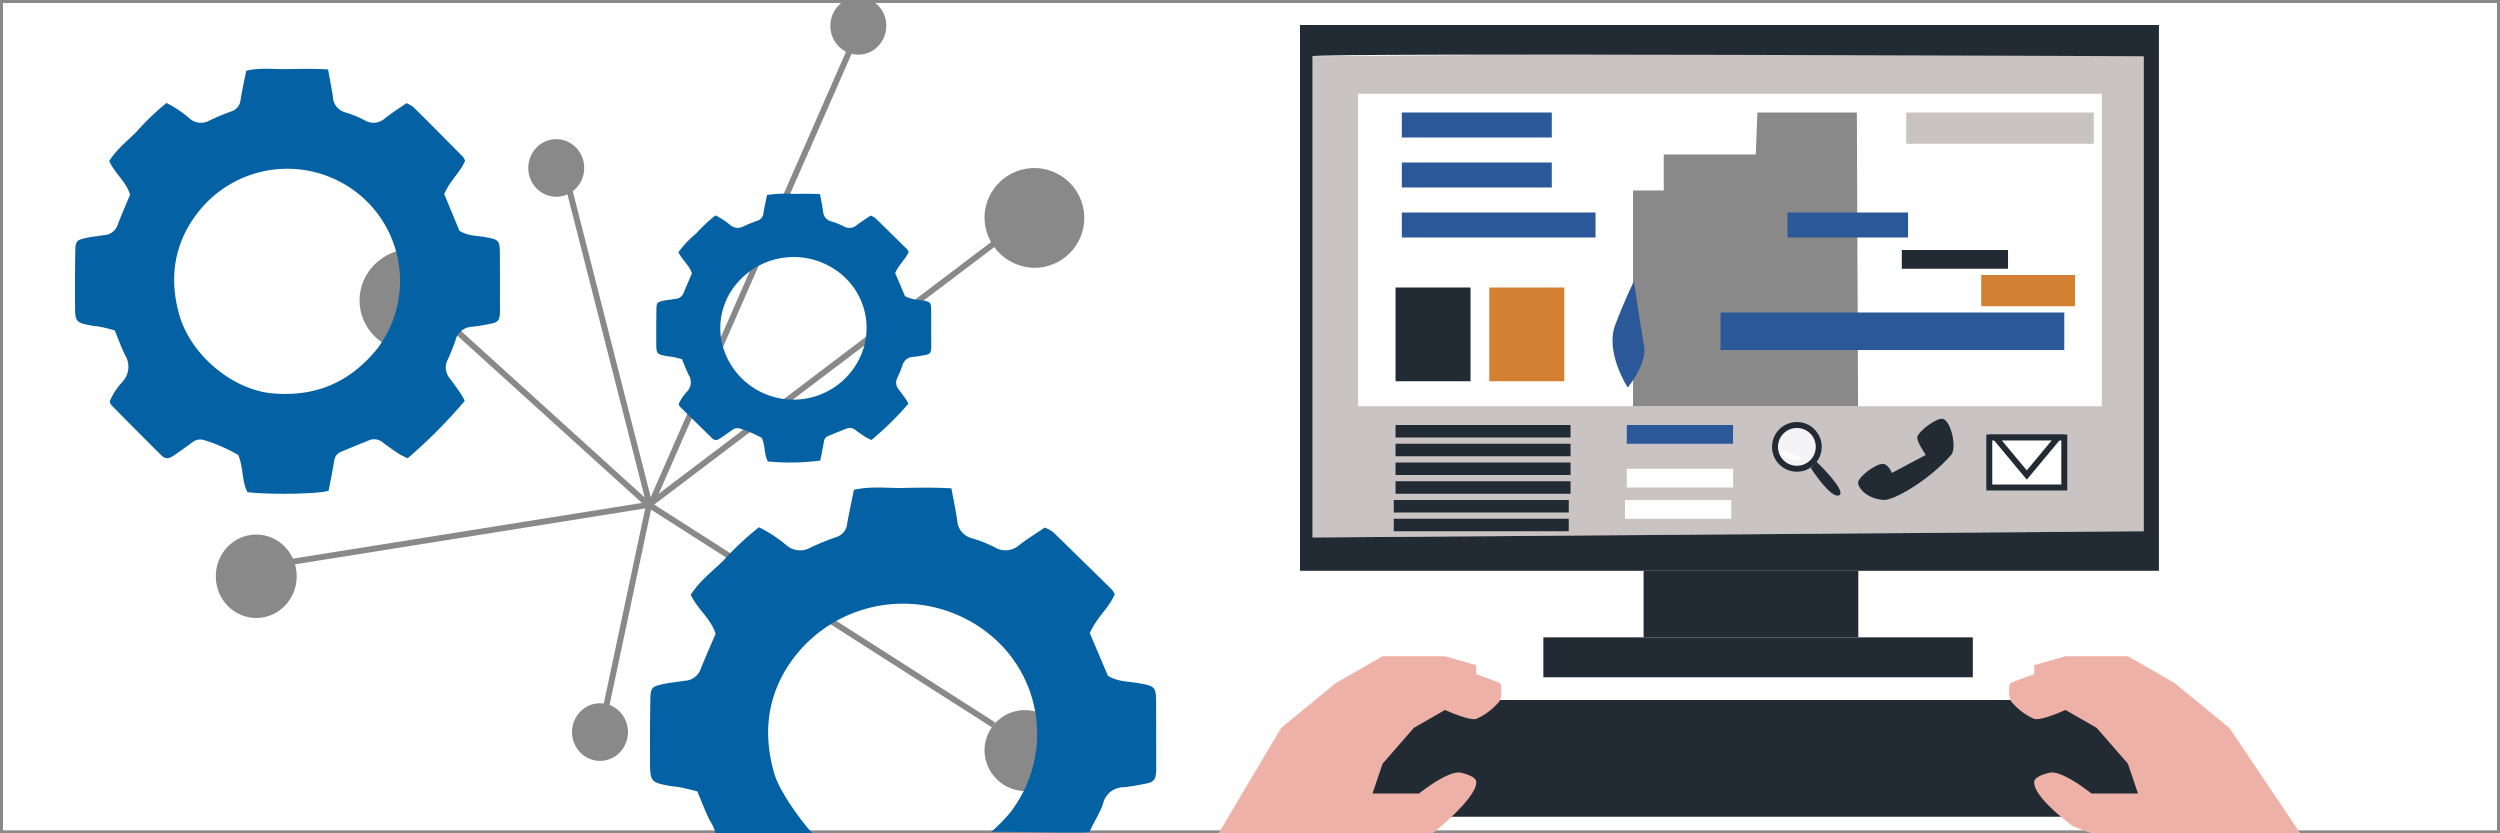 <svg id="img_manage04" xmlns="http://www.w3.org/2000/svg" xmlns:xlink="http://www.w3.org/1999/xlink" width="420" height="140" viewBox="0 0 420 140">
  <defs>
    <clipPath id="clip-path">
      <rect id="長方形_305" data-name="長方形 305" width="420" height="140" fill="none"/>
    </clipPath>
    <clipPath id="clip-path-3">
      <rect id="長方形_330" data-name="長方形 330" width="52.744" height="29.75" fill="none"/>
    </clipPath>
    <clipPath id="clip-path-4">
      <rect id="長方形_331" data-name="長方形 331" width="52.742" height="29.75" fill="none"/>
    </clipPath>
  </defs>
  <rect id="長方形_303" data-name="長方形 303" width="420" height="140" transform="translate(0 0)" fill="#fff"/>
  <g id="グループ_248" data-name="グループ 248" transform="translate(0 0)">
    <g id="グループ_247" data-name="グループ 247" clip-path="url(#clip-path)">
      <rect id="長方形_304" data-name="長方形 304" width="420" height="140" fill="none" stroke="#898989" stroke-miterlimit="10" stroke-width="1"/>
    </g>
  </g>
  <path id="パス_868" data-name="パス 868" d="M158,88.4V7.55L297.65,6.5V87.35Z" transform="translate(62.5 1.9)" fill="#c9c3c3"/>
  <g id="グループ_250" data-name="グループ 250" transform="translate(0 0)">
    <g id="グループ_249" data-name="グループ 249" clip-path="url(#clip-path)">
      <path id="パス_869" data-name="パス 869" d="M119,28.794a7.879,7.879,0,1,1,7.875,8.14A8.01,8.01,0,0,1,119,28.794" transform="translate(46.9 7.562)" fill="#898989"/>
      <path id="パス_870" data-name="パス 870" d="M119,28.794a7.879,7.879,0,1,1,7.875,8.14A8.01,8.01,0,0,1,119,28.794Z" transform="translate(46.9 7.562)" fill="none" stroke="#898989" stroke-miterlimit="10" stroke-width="1"/>
      <path id="パス_871" data-name="パス 871" d="M44,38.872a8.4,8.4,0,1,1,8.4,8.14,8.273,8.273,0,0,1-8.4-8.14" transform="translate(16.9 11.593)" fill="#898989"/>
      <ellipse id="楕円形_78" data-name="楕円形 78" cx="8.4" cy="8.14" rx="8.4" ry="8.14" transform="translate(60.9 42.325)" fill="none" stroke="#898989" stroke-miterlimit="10" stroke-width="1"/>
      <path id="パス_872" data-name="パス 872" d="M26.75,71.511a6.3,6.3,0,1,1,6.3,6.511,6.408,6.408,0,0,1-6.3-6.511" transform="translate(10 25.3)" fill="#898989"/>
      <ellipse id="楕円形_79" data-name="楕円形 79" cx="6.3" cy="6.511" rx="6.3" ry="6.511" transform="translate(36.75 90.301)" fill="none" stroke="#898989" stroke-miterlimit="10" stroke-width="1"/>
      <path id="パス_873" data-name="パス 873" d="M119,92.283a6.3,6.3,0,1,1,6.3,6.51,6.408,6.408,0,0,1-6.3-6.51" transform="translate(46.9 33.609)" fill="#898989"/>
      <path id="パス_874" data-name="パス 874" d="M119,92.283a6.3,6.3,0,1,1,6.3,6.51A6.408,6.408,0,0,1,119,92.283Z" transform="translate(46.9 33.609)" fill="none" stroke="#898989" stroke-miterlimit="10" stroke-width="1"/>
      <path id="パス_875" data-name="パス 875" d="M69.5,89.591a4.2,4.2,0,1,1,4.2,4.341,4.273,4.273,0,0,1-4.2-4.341" transform="translate(27.1 33.4)" fill="#898989"/>
      <ellipse id="楕円形_80" data-name="楕円形 80" cx="4.2" cy="4.341" rx="4.2" ry="4.341" transform="translate(96.6 118.649)" fill="none" stroke="#898989" stroke-miterlimit="10" stroke-width="1"/>
      <path id="パス_876" data-name="パス 876" d="M100.5,4.841a4.2,4.2,0,1,1,8.4,0,4.2,4.2,0,1,1-8.4,0" transform="translate(39.5 -0.5)" fill="#898989"/>
      <ellipse id="楕円形_81" data-name="楕円形 81" cx="4.2" cy="4.341" rx="4.2" ry="4.341" transform="translate(140 -0.001)" fill="none" stroke="#898989" stroke-miterlimit="10" stroke-width="1"/>
      <path id="パス_877" data-name="パス 877" d="M64.25,21.9a4.2,4.2,0,1,1,4.2,4.341,4.272,4.272,0,0,1-4.2-4.341" transform="translate(25 6.322)" fill="#898989"/>
      <ellipse id="楕円形_82" data-name="楕円形 82" cx="4.2" cy="4.341" rx="4.2" ry="4.341" transform="translate(89.25 23.876)" fill="none" stroke="#898989" stroke-miterlimit="10" stroke-width="1"/>
      <path id="パス_878" data-name="パス 878" d="M156.5,95.194H300.8V3.5H156.5Zm2.1-5.594V8.75c.245-.624,139.65,0,139.65,0v79.8Z" transform="translate(61.9 0.7)" fill="#222b34"/>
      <rect id="長方形_306" data-name="長方形 306" width="36.075" height="11.182" transform="translate(276.121 95.894)" fill="#222b34"/>
      <rect id="長方形_307" data-name="長方形 307" width="72.15" height="6.709" transform="translate(259.284 107.076)" fill="#222b34"/>
      <line id="線_11" data-name="線 11" x1="57.914" y2="43.855" transform="translate(109.036 40.95)" fill="#898989"/>
      <line id="線_12" data-name="線 12" x1="57.914" y2="43.855" transform="translate(109.036 40.95)" fill="none" stroke="#898989" stroke-miterlimit="10" stroke-width="1"/>
      <line id="線_13" data-name="線 13" x1="57.914" y1="36.995" transform="translate(109.036 84.805)" fill="#898989"/>
      <line id="線_14" data-name="線 14" x1="57.914" y1="36.995" transform="translate(109.036 84.805)" fill="none" stroke="#898989" stroke-miterlimit="10" stroke-width="1"/>
      <line id="線_15" data-name="線 15" y1="33.845" x2="7.186" transform="translate(101.85 84.805)" fill="#898989"/>
      <line id="線_16" data-name="線 16" y1="33.845" x2="7.186" transform="translate(101.85 84.805)" fill="none" stroke="#898989" stroke-miterlimit="10" stroke-width="1"/>
      <line id="線_17" data-name="線 17" y1="9.695" x2="60.736" transform="translate(48.3 84.805)" fill="#898989"/>
      <line id="線_18" data-name="線 18" y1="9.695" x2="60.736" transform="translate(48.3 84.805)" fill="none" stroke="#898989" stroke-miterlimit="10" stroke-width="1"/>
      <line id="線_19" data-name="線 19" x2="33.6" y2="30.45" transform="translate(75.6 54.6)" fill="#898989"/>
      <line id="線_20" data-name="線 20" x2="33.6" y2="30.45" transform="translate(75.6 54.6)" fill="none" stroke="#898989" stroke-miterlimit="10" stroke-width="1"/>
      <line id="線_21" data-name="線 21" x1="33.6" y2="76.65" transform="translate(109.2 8.4)" fill="#898989"/>
      <line id="線_22" data-name="線 22" x1="33.6" y2="76.65" transform="translate(109.2 8.4)" fill="none" stroke="#898989" stroke-miterlimit="10" stroke-width="1"/>
      <line id="線_23" data-name="線 23" x2="13.65" y2="53.55" transform="translate(95.55 31.5)" fill="#898989"/>
      <line id="線_24" data-name="線 24" x2="13.65" y2="53.55" transform="translate(95.55 31.5)" fill="none" stroke="#898989" stroke-miterlimit="10" stroke-width="1"/>
      <rect id="長方形_308" data-name="長方形 308" width="124.95" height="52.5" transform="translate(228.15 15.75)" fill="#fff"/>
      <path id="パス_879" data-name="パス 879" d="M196.464,63.35V27.093h5.156V21.05h15.463l.272-7.05h16.71l.2,49.35Z" transform="translate(77.886 4.9)" fill="#898989"/>
      <rect id="長方形_309" data-name="長方形 309" width="32.55" height="4.2" transform="translate(235.5 35.7)" fill="#2b5899"/>
      <rect id="長方形_310" data-name="長方形 310" width="25.2" height="4.2" transform="translate(235.5 27.3)" fill="#2b5899"/>
      <rect id="長方形_311" data-name="長方形 311" width="20.25" height="4.2" transform="translate(300.3 35.7)" fill="#2b5899"/>
      <rect id="長方形_312" data-name="長方形 312" width="25.2" height="4.2" transform="translate(235.5 18.9)" fill="#2b5899"/>
      <rect id="長方形_313" data-name="長方形 313" width="12.6" height="15.75" transform="translate(234.45 48.3)" fill="#222b34"/>
      <rect id="長方形_314" data-name="長方形 314" width="12.6" height="15.75" transform="translate(250.2 48.3)" fill="#d38032"/>
      <rect id="長方形_315" data-name="長方形 315" width="15.75" height="5.25" transform="translate(332.85 46.2)" fill="#d38032"/>
      <rect id="長方形_316" data-name="長方形 316" width="17.85" height="3.15" transform="translate(319.5 42)" fill="#222b34"/>
      <rect id="長方形_317" data-name="長方形 317" width="57.75" height="6.3" transform="translate(289.05 52.5)" fill="#2b5899"/>
      <rect id="長方形_318" data-name="長方形 318" width="29.4" height="2.1" transform="translate(234.45 71.4)" fill="#222b34"/>
      <rect id="長方形_319" data-name="長方形 319" width="29.4" height="2.1" transform="translate(234.45 74.55)" fill="#222b34"/>
      <rect id="長方形_320" data-name="長方形 320" width="29.4" height="2.1" transform="translate(234.45 77.7)" fill="#222b34"/>
      <rect id="長方形_321" data-name="長方形 321" width="29.4" height="2.1" transform="translate(234.45 80.85)" fill="#222b34"/>
      <rect id="長方形_322" data-name="長方形 322" width="29.4" height="2.1" transform="translate(234.15 84)" fill="#222b34"/>
      <rect id="長方形_323" data-name="長方形 323" width="29.4" height="2.1" transform="translate(234.15 87.15)" fill="#222b34"/>
      <path id="パス_880" data-name="パス 880" d="M161,104.106,176.75,84.5H287l21,19.606Z" transform="translate(63.7 33.1)" fill="#222b34"/>
      <path id="パス_881" data-name="パス 881" d="M213.5,55.175a3.675,3.675,0,1,1,3.675,3.675,3.675,3.675,0,0,1-3.675-3.675" transform="translate(84.7 19.9)" fill="#f4f4f6"/>
      <ellipse id="楕円形_83" data-name="楕円形 83" cx="3.675" cy="3.675" rx="3.675" ry="3.675" transform="translate(298.2 71.4)" fill="none" stroke="#222b34" stroke-miterlimit="10" stroke-width="1"/>
      <path id="パス_882" data-name="パス 882" d="M217.8,56.974s3.357,5.221,4.754,4.57-3.786-5.632-3.786-5.632Z" transform="translate(86.419 21.664)" fill="#222b34"/>
      <path id="パス_883" data-name="パス 883" d="M214.25,54.5a1.6,1.6,0,0,0,.844,1.3,2.658,2.658,0,0,0,2.605-.006" transform="translate(85 21.1)" fill="#fff"/>
      <rect id="長方形_324" data-name="長方形 324" width="12.6" height="8.4" transform="translate(334.2 73.5)" fill="#fff"/>
      <rect id="長方形_325" data-name="長方形 325" width="12.6" height="8.4" transform="translate(334.2 73.5)" fill="none" stroke="#222b34" stroke-miterlimit="10" stroke-width="1"/>
      <path id="パス_884" data-name="パス 884" d="M239.964,53l5.25,6.3,5.25-6.3Z" transform="translate(95.286 20.5)" fill="#fff"/>
      <path id="パス_885" data-name="パス 885" d="M239.964,53l5.25,6.3,5.25-6.3Z" transform="translate(95.286 20.5)" fill="none" stroke="#222b34" stroke-miterlimit="10" stroke-width="1"/>
      <path id="パス_886" data-name="パス 886" d="M223.481,61.368c.319-1.127,3.17-3.177,4.263-3.03.839.112,1.421,1.515,1.421,1.515l5.683-3.03s-1.6-2.276-1.421-3.028c.248-1.015,3.3-3.254,4.262-3.03,1.425.333,2.415,4.92,1.422,6.058-3.807,4.358-9.74,7.708-11.367,7.573-3.181-.265-4.441-2.4-4.263-3.028" transform="translate(88.686 19.6)" fill="#222b34"/>
      <rect id="長方形_326" data-name="長方形 326" width="17.85" height="3.15" transform="translate(273.3 71.4)" fill="#2b5899"/>
      <rect id="長方形_327" data-name="長方形 327" width="17.85" height="3.15" transform="translate(273.3 78.75)" fill="#fff"/>
      <rect id="長方形_328" data-name="長方形 328" width="17.85" height="3.15" transform="translate(273 84)" fill="#fff"/>
    </g>
  </g>
  <g id="グループ_252" data-name="グループ 252" transform="translate(199.5 110.25)">
    <g id="グループ_251" data-name="グループ 251" clip-path="url(#clip-path-3)">
      <path id="パス_887" data-name="パス 887" d="M146.746,108.955,157.235,91.29l9.176-7.525,7.867-4.515h10.489l5.243,1.5v1.506s3.356,1.186,3.933,1.5c.458.251.349,2.332,0,3.01a10.4,10.4,0,0,1-3.933,3.011c-1.212.339-5.243-1.506-5.243-1.506l-5.244,3.01-5.244,6.021-1.7,5.016h7.811s4.889-3.94,7-3.513c.736.15,2.54.669,2.622,1.505.26,2.645-7.255,8.635-7.255,8.635Z" transform="translate(-141.502 -79.25)" fill="#edb1a7"/>
    </g>
  </g>
  <g id="グループ_254" data-name="グループ 254" transform="translate(337.519 110.25)">
    <g id="グループ_253" data-name="グループ 253" clip-path="url(#clip-path-4)">
      <path id="パス_888" data-name="パス 888" d="M290.484,108.955,278.6,91.29l-9.177-7.525-7.865-4.515H251.066l-5.243,1.5v1.506s-3.357,1.186-3.934,1.5c-.456.251-.349,2.332,0,3.01a10.4,10.4,0,0,0,3.934,3.011c1.212.339,5.243-1.506,5.243-1.506l5.244,3.01,5.244,6.021,1.7,5.016h-7.811s-4.889-3.94-7-3.513c-.738.15-2.541.669-2.622,1.505-.262,2.645,6.553,7.525,6.553,7.525l3.139,1.2Z" transform="translate(-241.585 -79.25)" fill="#edb1a7"/>
    </g>
  </g>
  <g id="グループ_256" data-name="グループ 256" transform="translate(0 0)">
    <g id="グループ_255" data-name="グループ 255" clip-path="url(#clip-path)">
      <path id="パス_889" data-name="パス 889" d="M14.352,36.706a2.536,2.536,0,0,0,2.26-1.6c.662-1.732,1.407-3.43,2.141-5.2-.65-2.18-2.54-3.549-3.5-5.643,1.232-2,3.045-3.38,4.63-4.978A41.853,41.853,0,0,1,24.866,14.5a18.606,18.606,0,0,1,3.808,2.534,2.892,2.892,0,0,0,3.457.395,37.785,37.785,0,0,1,3.721-1.546A2.178,2.178,0,0,0,37.3,14.059c.272-1.646.631-3.277.967-4.974,2.411-.574,4.719-.223,7-.276,2.206-.05,4.421-.076,6.747.055.3,1.684.6,3.137.818,4.6a2.8,2.8,0,0,0,2.05,2.608,18.086,18.086,0,0,1,3.233,1.312,2.877,2.877,0,0,0,3.473-.316c1.127-.9,2.353-1.669,3.592-2.533a5.226,5.226,0,0,1,1.187.666c2.785,2.761,5.545,5.55,8.308,8.338a3.679,3.679,0,0,1,.367.654c-.8,1.956-2.584,3.384-3.51,5.617.841,2.031,1.722,4.155,2.555,6.164,1.422.879,2.885.8,4.278,1.054,2.412.434,2.509.536,2.516,2.992q.01,4.351.011,8.7c0,.375.018.75-.008,1.123-.08,1.147-.335,1.491-1.389,1.711s-2.1.414-3.164.531A3.011,3.011,0,0,0,73.4,54.446a35.5,35.5,0,0,1-1.362,3.35,2.8,2.8,0,0,0,.372,2.9c.665.876,1.3,1.778,1.928,2.688a12.533,12.533,0,0,1,.636,1.155,83.852,83.852,0,0,1-9.591,9.652,14.673,14.673,0,0,1-1.539-.791c-.906-.594-1.782-1.24-2.656-1.884a2.212,2.212,0,0,0-2.271-.354q-2.367.953-4.722,1.939a1.809,1.809,0,0,0-1.137,1.445c-.125.736-.252,1.471-.392,2.206-.189,1-.392,2-.57,2.9-1.87.557-9.958.679-13.621.228-.974-1.806-.654-4.1-1.553-6.257a28.888,28.888,0,0,0-5.709-2.484,2.136,2.136,0,0,0-2.026.4c-1.03.736-2.05,1.492-3.1,2.194-.913.612-1.432.609-2.162-.115-2.786-2.759-5.544-5.552-8.3-8.341a2.732,2.732,0,0,1-.305-.63A11.49,11.49,0,0,1,17.5,61.313a3.706,3.706,0,0,0,.462-4.375c-.672-1.31-1.159-2.726-1.792-4.243-.729-.183-1.492-.4-2.265-.563-.522-.111-1.063-.127-1.588-.225-2.675-.5-2.8-.627-2.81-3.381-.015-3.088-.014-6.178.046-9.267.029-1.505.242-1.729,1.679-2.057.955-.217,1.933-.311,3.119-.5M60.524,55.473c.3-.465.616-.918.9-1.393a18.8,18.8,0,0,0-3.938-24.006,19.035,19.035,0,0,0-27.206,2.657c-4.1,5.134-5.055,11.1-3.24,17.423C28.98,56.9,36.031,62.72,42.719,63.288c7.021.6,12.989-1.69,17.805-7.815" transform="translate(3.1 2.8)" fill="#0461a4"/>
      <path id="パス_890" data-name="パス 890" d="M82.389,41.428a1.635,1.635,0,0,0,1.462-1.009c.43-1.095.91-2.169,1.386-3.289-.421-1.378-1.644-2.244-2.267-3.569a18.628,18.628,0,0,1,2.995-3.149,27.068,27.068,0,0,1,3.227-3.027,12.082,12.082,0,0,1,2.465,1.6,1.9,1.9,0,0,0,2.236.249,25.182,25.182,0,0,1,2.408-.977,1.38,1.38,0,0,0,.937-1.155c.176-1.04.409-2.072.626-3.144a21.114,21.114,0,0,1,4.532-.175c1.428-.032,2.86-.048,4.365.035.2,1.065.385,1.984.529,2.911a1.78,1.78,0,0,0,1.326,1.651,11.784,11.784,0,0,1,2.092.829,1.894,1.894,0,0,0,2.247-.2c.731-.571,1.523-1.056,2.324-1.6a3.389,3.389,0,0,1,.769.421c1.8,1.746,3.59,3.51,5.376,5.272a2.181,2.181,0,0,1,.237.414c-.514,1.236-1.67,2.139-2.271,3.552.546,1.284,1.116,2.628,1.655,3.9a7.127,7.127,0,0,0,2.768.666c1.561.274,1.623.34,1.627,1.891q.008,2.753.008,5.5c0,.237.011.475-.006.71-.05.725-.217.942-.9,1.081s-1.361.262-2.047.336a1.94,1.94,0,0,0-1.9,1.49,22.177,22.177,0,0,1-.882,2.118,1.737,1.737,0,0,0,.242,1.831c.43.556.843,1.126,1.246,1.7.164.235.284.5.413.731a53.815,53.815,0,0,1-6.208,6.1,9.728,9.728,0,0,1-1-.5c-.587-.375-1.154-.783-1.718-1.191a1.46,1.46,0,0,0-1.47-.225q-1.531.6-3.055,1.226a1.153,1.153,0,0,0-.736.914c-.08.466-.162.931-.253,1.4-.122.631-.253,1.26-.368,1.831A39.307,39.307,0,0,1,98,68.726c-.631-1.142-.424-2.6-1.005-3.956A19.031,19.031,0,0,0,93.3,63.2a1.408,1.408,0,0,0-1.31.255c-.666.466-1.327.944-2.006,1.389-.591.386-.927.385-1.4-.073-1.8-1.746-3.587-3.511-5.372-5.275a1.681,1.681,0,0,1-.2-.4,7.272,7.272,0,0,1,1.413-2.11,2.3,2.3,0,0,0,.3-2.765c-.435-.83-.752-1.725-1.159-2.684-.472-.116-.966-.252-1.466-.356-.339-.071-.689-.081-1.028-.143-1.732-.319-1.81-.4-1.819-2.139-.01-1.953-.008-3.906.029-5.859.02-.952.158-1.093,1.088-1.3.617-.137,1.25-.2,2.017-.314M112.265,53.3c.2-.293.4-.581.584-.881a11.7,11.7,0,0,0-2.548-15.18,12.511,12.511,0,0,0-17.6,1.68,11.486,11.486,0,0,0-2.1,11.018A12.357,12.357,0,0,0,112.265,53.3" transform="translate(31 8.8)" fill="#0461a4"/>
      <path id="パス_891" data-name="パス 891" d="M140.355,111.662c-.342.552-.717,1.081-1.075,1.62a27.724,27.724,0,0,1-3.468,3.583c3.8-.118,16.414.293,16.551-.046.529-1.3,1.868-3.389,2.254-4.733a3.572,3.572,0,0,1,3.493-2.736c1.264-.132,2.521-.361,3.769-.616s1.561-.655,1.655-1.985c.031-.433.011-.871.011-1.3q-.006-5.055-.015-10.112c-.008-2.85-.122-2.971-3-3.475-1.659-.293-3.4-.2-5.095-1.225-.993-2.334-2.043-4.8-3.045-7.161,1.1-2.594,3.234-4.255,4.18-6.525a4.1,4.1,0,0,0-.437-.76q-4.933-4.859-9.9-9.688a6.285,6.285,0,0,0-1.415-.774c-1.474,1.005-2.934,1.9-4.278,2.943a3.493,3.493,0,0,1-4.137.37,21.531,21.531,0,0,0-3.851-1.525,3.272,3.272,0,0,1-2.44-3.031c-.265-1.7-.613-3.391-.974-5.349-2.771-.15-5.408-.122-8.036-.062-2.72.062-5.471-.349-8.343.321-.4,1.971-.827,3.867-1.151,5.779a2.541,2.541,0,0,1-1.725,2.12,45.217,45.217,0,0,0-4.432,1.8,3.517,3.517,0,0,1-4.117-.459A22.253,22.253,0,0,0,96.8,65.679a49.751,49.751,0,0,0-5.94,5.564c-1.886,1.856-4.047,3.464-5.513,5.785,1.147,2.432,3.4,4.024,4.172,6.555-.875,2.057-1.761,4.029-2.551,6.042a3.01,3.01,0,0,1-2.691,1.852c-1.411.217-2.579.325-3.714.578-1.712.379-1.967.64-2,2.39-.07,3.585-.071,7.176-.055,10.762.015,3.2.161,3.346,3.347,3.93.626.113,1.268.134,1.89.263.921.189,1.831.438,2.7.651.752,1.765,1.333,3.41,2.134,4.932a7.479,7.479,0,0,1,.928,2.072c5.522,0,10.851.045,16.286.045-2.148-2.33-5.557-7.137-6.4-10-2.163-7.35-1.022-14.279,3.858-20.241a23.063,23.063,0,0,1,32.407-3.086,21.463,21.463,0,0,1,4.691,27.887" transform="translate(30.7 22.9)" fill="#0461a4"/>
      <path id="パス_892" data-name="パス 892" d="M196.552,52.1s-3.842-5.928-2.1-10.5,3.15-7.35,3.15-7.35,1.1,7.6,1.694,10.758-2.744,7.092-2.744,7.092" transform="translate(76.9 13)" fill="#2b5899"/>
      <path id="パス_893" data-name="パス 893" d="M195.5,52.55v0Z" transform="translate(77.5 15.7)" fill="#898989"/>
      <path id="パス_894" data-name="パス 894" d="M195.5,52.55v0Z" transform="translate(77.5 15.7)" fill="none" stroke="#222b34" stroke-miterlimit="10" stroke-width="1"/>
      <rect id="長方形_332" data-name="長方形 332" width="31.5" height="5.25" transform="translate(320.25 18.9)" fill="#c9c3c3"/>
    </g>
  </g>
</svg>
